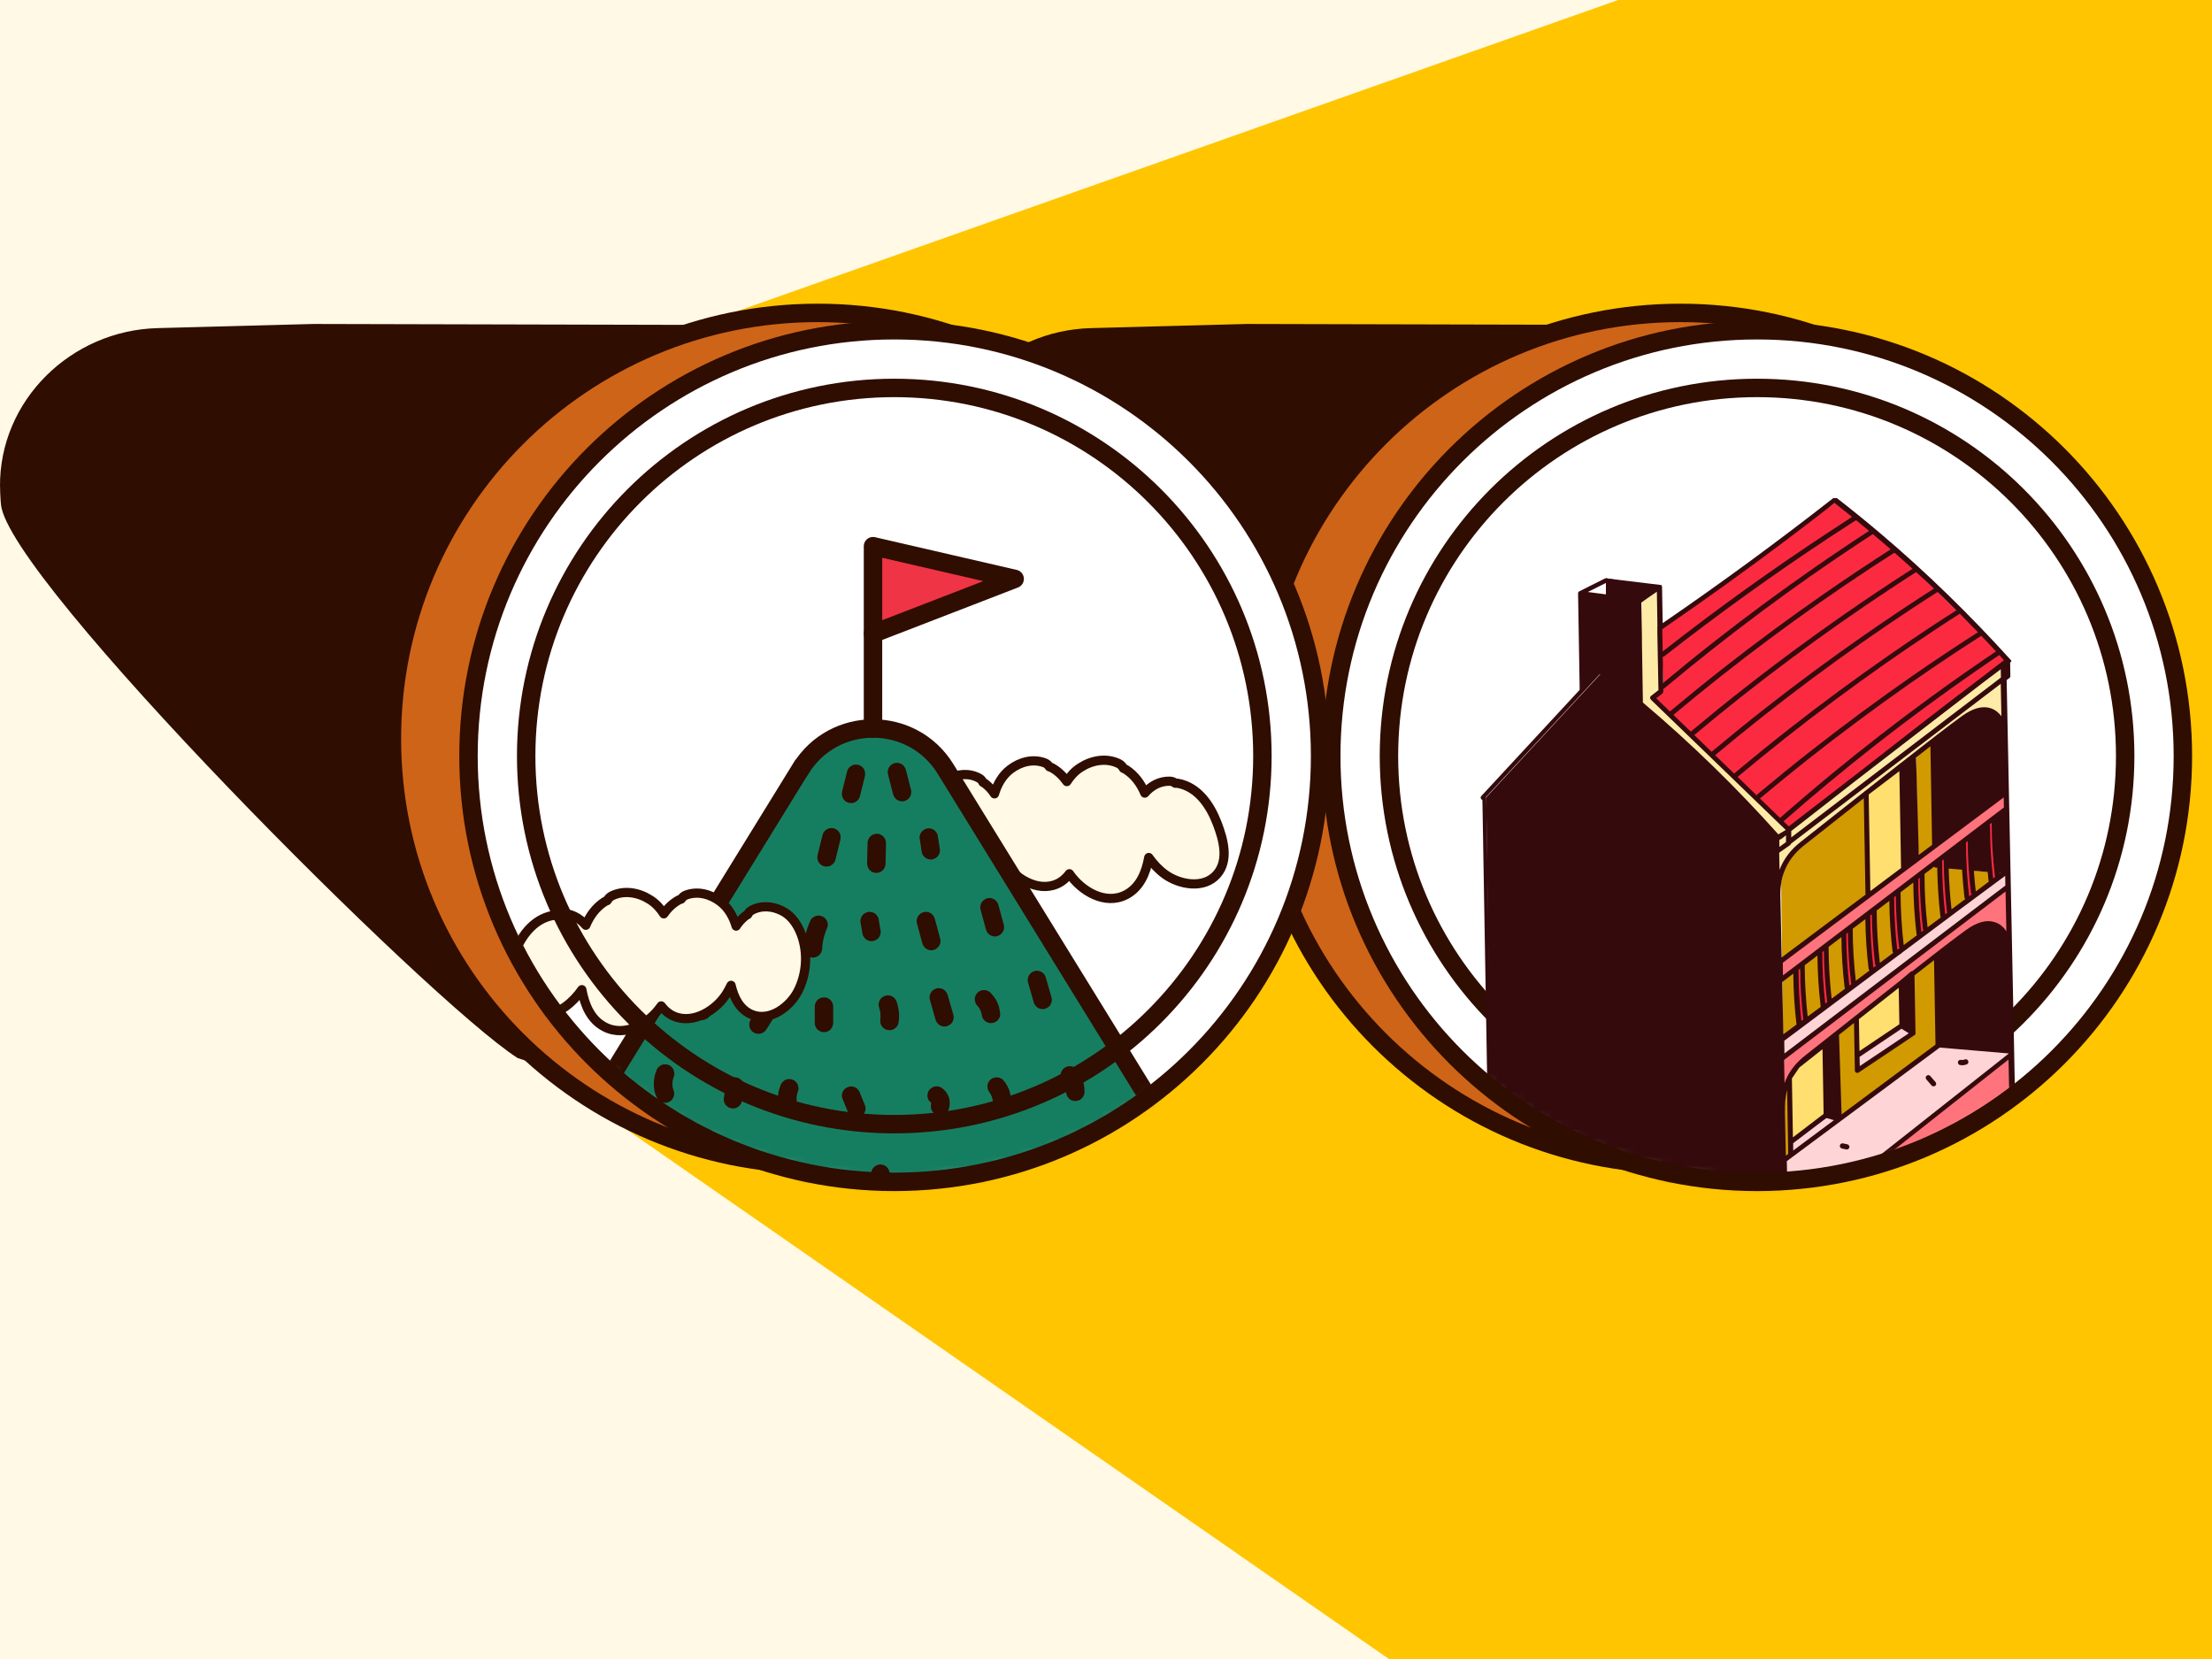 <svg width="240" height="180" viewBox="0 0 240 180" fill="none" xmlns="http://www.w3.org/2000/svg">
<path d="M240 0H0V180H240V0Z" fill="#FFF9E5"/>
<path d="M74.11 35.84L175.57 0H240V180H150.7L67.15 121.97L74.11 35.84Z" fill="#FFC500"/>
<path d="M0 52.81C-0.08 43.43 7.71 35.85 17.09 35.6L34.02 35.15L83.53 35.27C87.84 34.22 97.04 40.11 97.04 44.54V128.24L56.15 114.79C46.47 108.56 0.76 62.75 0.1 54.7C0.09 54.58 0.08 54.45 0.07 54.32C0.07 54.21 0.05 54.1 0.05 53.99C0.02 53.6 0.01 53.2 0.01 52.81H0Z" fill="#2F0D01"/>
<path d="M101.27 52.81C101.19 43.43 108.98 35.85 118.36 35.6L135.29 35.15L184.8 35.27C189.11 34.22 198.31 40.11 198.31 44.54V128.24L157.42 114.79C147.75 108.56 102.04 62.75 101.38 54.7C101.37 54.58 101.36 54.45 101.35 54.32C101.35 54.21 101.33 54.1 101.33 53.99C101.3 53.6 101.29 53.2 101.29 52.81H101.27Z" fill="#2F0D01"/>
<path d="M88.72 126.35C114.236 126.35 134.92 105.666 134.92 80.15C134.92 54.634 114.236 33.95 88.72 33.95C63.205 33.95 42.52 54.634 42.52 80.15C42.52 105.666 63.205 126.35 88.72 126.35Z" fill="#CE6418" stroke="#2F0D01" stroke-width="2" stroke-miterlimit="10"/>
<path d="M182.33 126.35C207.845 126.35 228.53 105.666 228.53 80.15C228.53 54.634 207.845 33.95 182.33 33.95C156.814 33.95 136.13 54.634 136.13 80.15C136.13 105.666 156.814 126.35 182.33 126.35Z" fill="#CE6418" stroke="#2F0D01" stroke-width="2" stroke-miterlimit="10"/>
<path d="M190.64 128.23C216.155 128.23 236.84 107.546 236.84 82.03C236.84 56.514 216.155 35.83 190.64 35.83C165.124 35.83 144.44 56.514 144.44 82.03C144.44 107.546 165.124 128.23 190.64 128.23Z" fill="white"/>
<path d="M97.03 128.23C122.546 128.23 143.23 107.546 143.23 82.03C143.23 56.514 122.546 35.83 97.03 35.83C71.514 35.83 50.83 56.514 50.83 82.03C50.83 107.546 71.514 128.23 97.03 128.23Z" fill="white"/>
<mask id="mask0_913_5902" style="mask-type:luminance" maskUnits="userSpaceOnUse" x="50" y="35" width="94" height="94">
<path d="M97.03 128.23C122.546 128.23 143.23 107.546 143.23 82.03C143.23 56.514 122.546 35.83 97.03 35.83C71.514 35.83 50.83 56.514 50.83 82.03C50.83 107.546 71.514 128.23 97.03 128.23Z" fill="white"/>
</mask>
<g mask="url(#mask0_913_5902)">
<path d="M123.98 86.34C124.66 85.39 125.73 84.72 126.94 84.77C127.18 84.78 127.36 84.87 127.51 84.99C127.59 84.99 127.67 84.99 127.75 84.99C130 85.39 131.32 87.42 132.07 89.39C132.71 91.08 133.36 93.34 132.02 94.88C130.6 96.5 127.95 96 126.4 94.88C124.83 93.74 123.71 91.95 123.37 90.04C123.14 88.79 123.21 87.4 123.98 86.33V86.34Z" fill="#FFF9E5"/>
<path d="M102.9 84.49C103.94 83.95 105.19 83.84 106.25 84.43C106.46 84.55 106.58 84.71 106.66 84.88C106.73 84.92 106.8 84.95 106.87 85C108.69 86.38 108.95 88.78 108.73 90.88C108.53 92.68 108.09 94.99 106.2 95.75C104.2 96.55 102.06 94.9 101.19 93.2C100.31 91.47 100.12 89.37 100.68 87.51C101.04 86.29 101.73 85.08 102.9 84.48V84.49Z" fill="#FFF9E5"/>
<path d="M109.62 83.48C110.69 82.67 112.06 82.3 113.33 82.77C113.58 82.86 113.74 83.03 113.86 83.21C113.95 83.24 114.03 83.27 114.11 83.3C116.36 84.52 117.03 87.22 117.11 89.66C117.18 91.75 117.06 94.47 115.08 95.71C112.99 97.01 110.35 95.53 109.11 93.76C107.85 91.96 107.31 89.59 107.64 87.36C107.85 85.9 108.42 84.39 109.63 83.47L109.62 83.48Z" fill="#FFF9E5"/>
<path d="M117.24 83.29C118.47 82.5 120.01 82.22 121.35 82.85C121.62 82.98 121.78 83.17 121.89 83.38C121.98 83.42 122.07 83.46 122.16 83.51C124.51 85.04 125 88.05 124.89 90.71C124.79 92.99 124.41 95.95 122.14 97.12C119.74 98.35 116.99 96.51 115.79 94.47C114.57 92.39 114.19 89.76 114.74 87.36C115.09 85.79 115.85 84.19 117.25 83.3L117.24 83.29Z" fill="#FFF9E5"/>
<path d="M100.67 87.52C101.03 86.3 101.72 85.09 102.89 84.49C103.93 83.95 105.18 83.84 106.24 84.43C106.45 84.55 106.57 84.71 106.65 84.88C106.72 84.92 106.79 84.95 106.86 85C107.29 85.33 107.63 85.71 107.9 86.13C108.21 85.09 108.75 84.13 109.62 83.47C110.69 82.66 112.06 82.29 113.33 82.76C113.58 82.85 113.74 83.02 113.86 83.2C113.95 83.23 114.03 83.26 114.11 83.29C114.8 83.67 115.33 84.2 115.75 84.8C116.14 84.19 116.62 83.66 117.24 83.27C118.47 82.48 120.01 82.2 121.35 82.83C121.62 82.96 121.78 83.15 121.89 83.36C121.98 83.4 122.07 83.44 122.16 83.49C123.14 84.13 123.78 85.03 124.21 86.05C124.89 85.25 125.86 84.72 126.95 84.76C127.19 84.77 127.37 84.86 127.52 84.98C127.6 84.98 127.68 84.98 127.76 84.98C130.01 85.38 131.33 87.41 132.08 89.38C132.72 91.07 133.37 93.33 132.03 94.87C130.61 96.49 127.96 95.99 126.41 94.87C125.72 94.37 125.13 93.74 124.64 93.04C124.34 94.7 123.68 96.3 122.15 97.09C119.9 98.24 117.33 96.69 116.03 94.8C115.77 95.14 115.47 95.45 115.09 95.69C113 96.99 110.36 95.51 109.12 93.74C108.86 93.37 108.65 92.98 108.45 92.57C108.13 93.91 107.52 95.2 106.2 95.74C104.2 96.54 102.06 94.89 101.19 93.19C100.31 91.46 100.12 89.36 100.68 87.5L100.67 87.52Z" stroke="#2F0D01" stroke-linecap="round" stroke-linejoin="round"/>
<path d="M86.86 83.43L48.52 145.63H140.93L102.59 83.43C98.98 77.58 90.47 77.58 86.87 83.43H86.86Z" fill="#167E60" stroke="#2F0D01" stroke-width="2" stroke-miterlimit="10"/>
<path d="M89.68 100.84C89.8 100.59 89.86 100.34 89.78 100.07C89.72 99.84 89.54 99.59 89.32 99.47C89.09 99.35 88.81 99.29 88.55 99.37C88.32 99.45 88.06 99.6 87.95 99.83C87.5 100.8 87.24 101.82 87.21 102.9C87.19 103.42 87.68 103.92 88.21 103.9C88.77 103.88 89.19 103.46 89.21 102.9C89.21 102.72 89.23 102.54 89.25 102.36C89.33 101.85 89.47 101.35 89.66 100.87C89.66 100.87 89.66 100.85 89.67 100.84H89.68Z" fill="#2F0D01"/>
<path d="M83.05 100.21C83.25 100.02 83.39 99.81 83.42 99.53C83.44 99.29 83.36 98.99 83.2 98.81C83.03 98.61 82.79 98.46 82.52 98.44C82.27 98.43 81.98 98.48 81.8 98.66C81.03 99.41 80.43 100.27 80.01 101.26C79.81 101.74 80.09 102.38 80.59 102.55C81.12 102.72 81.66 102.49 81.88 101.97C81.95 101.8 82.03 101.64 82.11 101.48C82.37 101.03 82.67 100.61 83.03 100.24C83.03 100.24 83.04 100.23 83.05 100.22V100.21Z" fill="#2F0D01"/>
<path d="M95.52 100.85C95.45 100.46 95.39 100.06 95.32 99.67C95.29 99.54 95.23 99.43 95.14 99.33C95.07 99.22 94.98 99.14 94.86 99.07C94.75 99 94.62 98.96 94.49 98.95C94.36 98.92 94.22 98.93 94.09 98.97C93.85 99.05 93.61 99.2 93.49 99.43C93.46 99.51 93.42 99.59 93.39 99.67C93.34 99.85 93.34 100.02 93.39 100.2L93.59 101.38C93.62 101.51 93.68 101.62 93.77 101.72C93.84 101.83 93.93 101.91 94.05 101.98C94.16 102.05 94.29 102.09 94.42 102.1C94.55 102.13 94.69 102.12 94.82 102.08C95.06 102 95.3 101.85 95.42 101.62C95.45 101.54 95.49 101.46 95.52 101.38C95.57 101.2 95.57 101.03 95.52 100.85Z" fill="#2F0D01"/>
<path d="M102.01 101.84L101.42 99.67C101.35 99.43 101.18 99.2 100.96 99.07C100.75 98.94 100.43 98.89 100.19 98.97C99.67 99.14 99.34 99.66 99.49 100.2C99.69 100.92 99.88 101.65 100.08 102.37C100.15 102.61 100.32 102.84 100.54 102.97C100.75 103.1 101.07 103.15 101.31 103.07C101.83 102.9 102.16 102.38 102.01 101.84Z" fill="#2F0D01"/>
<path d="M108.91 100.34L108.32 98.17C108.25 97.93 108.08 97.7 107.86 97.57C107.65 97.44 107.33 97.39 107.09 97.47C106.57 97.64 106.24 98.16 106.39 98.7C106.59 99.42 106.78 100.15 106.98 100.87C107.05 101.11 107.22 101.34 107.44 101.47C107.65 101.6 107.97 101.65 108.21 101.57C108.73 101.4 109.06 100.88 108.91 100.34Z" fill="#2F0D01"/>
<path d="M84.63 108.73C84.57 108.5 84.39 108.25 84.17 108.13C83.68 107.87 83.1 108.01 82.8 108.49C82.34 109.22 81.89 109.94 81.43 110.67C81.29 110.89 81.26 111.2 81.33 111.44C81.39 111.67 81.57 111.92 81.79 112.04C82.28 112.3 82.86 112.16 83.16 111.68C83.62 110.95 84.07 110.23 84.53 109.5C84.67 109.28 84.7 108.97 84.63 108.73Z" fill="#2F0D01"/>
<path d="M90.11 108.5C89.94 108.33 89.65 108.2 89.4 108.21C89.14 108.22 88.87 108.31 88.69 108.5C88.51 108.7 88.4 108.94 88.4 109.21V110.99C88.4 111.25 88.51 111.52 88.69 111.7C88.86 111.87 89.15 112 89.4 111.99C89.66 111.98 89.93 111.89 90.11 111.7C90.29 111.5 90.4 111.26 90.4 110.99V109.21C90.4 108.95 90.29 108.68 90.11 108.5Z" fill="#2F0D01"/>
<path d="M77.87 107.72C77.79 107.49 77.58 107.25 77.35 107.15C77.11 107.05 76.83 107.01 76.59 107.12C76.34 107.22 76.14 107.39 76.02 107.64L75.27 109.25C75.16 109.48 75.15 109.77 75.24 110.01C75.32 110.24 75.53 110.48 75.76 110.58C76 110.68 76.28 110.72 76.52 110.61C76.77 110.51 76.97 110.34 77.09 110.09L77.84 108.48C77.95 108.25 77.96 107.96 77.87 107.72Z" fill="#2F0D01"/>
<path d="M97.53 109.88C97.5 109.49 97.43 109.1 97.3 108.73C97.21 108.48 97.07 108.27 96.84 108.13C96.63 108 96.31 107.95 96.07 108.03C95.83 108.11 95.59 108.26 95.47 108.49C95.35 108.72 95.28 109.01 95.37 109.26C95.44 109.46 95.48 109.66 95.52 109.86C95.54 110.12 95.54 110.38 95.52 110.65V110.54C95.5 110.66 95.49 110.79 95.52 110.91C95.52 111.04 95.57 111.17 95.64 111.28C95.76 111.49 96 111.69 96.24 111.74C96.5 111.8 96.78 111.79 97.01 111.64C97.22 111.51 97.43 111.29 97.47 111.04C97.54 110.65 97.58 110.26 97.54 109.87L97.53 109.88Z" fill="#2F0D01"/>
<path d="M103.44 110.11C103.23 109.39 103.03 108.67 102.82 107.95C102.75 107.71 102.58 107.48 102.36 107.35C102.15 107.22 101.83 107.17 101.59 107.25C101.35 107.33 101.11 107.48 100.99 107.71C100.87 107.95 100.81 108.22 100.89 108.48C101.1 109.2 101.3 109.92 101.51 110.64C101.58 110.88 101.75 111.11 101.97 111.24C102.18 111.37 102.5 111.42 102.74 111.34C102.98 111.26 103.22 111.11 103.34 110.88C103.46 110.64 103.52 110.37 103.44 110.11Z" fill="#2F0D01"/>
<path d="M114.09 108.22C113.88 107.5 113.68 106.78 113.47 106.06C113.4 105.82 113.23 105.59 113.01 105.46C112.8 105.33 112.48 105.28 112.24 105.36C112 105.44 111.76 105.59 111.64 105.82C111.52 106.06 111.46 106.33 111.54 106.59C111.75 107.31 111.95 108.03 112.16 108.75C112.23 108.99 112.4 109.22 112.62 109.35C112.83 109.48 113.15 109.53 113.39 109.45C113.63 109.37 113.87 109.22 113.99 108.99C114.11 108.75 114.17 108.48 114.09 108.22Z" fill="#2F0D01"/>
<path d="M108.41 109.3C108.35 109.08 108.25 108.86 108.15 108.65C108.09 108.51 108.01 108.38 107.92 108.26C107.78 108.07 107.64 107.88 107.47 107.71C107.29 107.53 107.02 107.42 106.76 107.42C106.5 107.42 106.22 107.53 106.05 107.71C105.88 107.9 105.75 108.15 105.76 108.42C105.77 108.69 105.86 108.93 106.05 109.13C106.09 109.17 106.12 109.21 106.16 109.25C106.25 109.38 106.32 109.51 106.39 109.65C106.46 109.84 106.52 110.03 106.55 110.23C106.55 110.16 106.53 110.09 106.52 110.02C106.52 110.15 106.54 110.28 106.6 110.4C106.64 110.52 106.71 110.63 106.81 110.72C106.98 110.89 107.27 111.02 107.52 111.01C107.78 111 108.05 110.91 108.23 110.72C108.4 110.54 108.55 110.27 108.52 110.01C108.49 109.78 108.46 109.54 108.4 109.31L108.41 109.3Z" fill="#2F0D01"/>
<path d="M95.86 90.78C95.7 90.6 95.42 90.46 95.18 90.46C94.92 90.46 94.64 90.53 94.45 90.73C94.27 90.91 94.14 91.15 94.13 91.41C94.11 92.16 94.1 92.91 94.08 93.66C94.08 93.92 94.17 94.2 94.35 94.39C94.51 94.57 94.79 94.71 95.03 94.71C95.29 94.71 95.57 94.64 95.76 94.44C95.94 94.26 96.07 94.02 96.08 93.76C96.1 93.01 96.11 92.26 96.13 91.51C96.13 91.25 96.04 90.97 95.86 90.78Z" fill="#2F0D01"/>
<path d="M91.08 90.34C90.96 90.13 90.72 89.93 90.48 89.88C90.22 89.82 89.94 89.83 89.71 89.98C89.49 90.12 89.31 90.32 89.25 90.58C89.07 91.31 88.89 92.03 88.71 92.76C88.65 93.02 88.68 93.3 88.81 93.53C88.93 93.74 89.17 93.94 89.41 93.99C89.67 94.05 89.95 94.04 90.18 93.89C90.4 93.75 90.58 93.55 90.64 93.29C90.82 92.56 91 91.84 91.18 91.11C91.24 90.85 91.21 90.57 91.08 90.34Z" fill="#2F0D01"/>
<path d="M93.74 83.45C93.62 83.24 93.38 83.04 93.14 82.99C92.88 82.93 92.6 82.94 92.37 83.09C92.15 83.23 91.97 83.43 91.91 83.69C91.73 84.42 91.55 85.14 91.37 85.87C91.31 86.13 91.34 86.41 91.47 86.64C91.59 86.85 91.83 87.05 92.07 87.1C92.33 87.16 92.61 87.15 92.84 87C93.06 86.86 93.24 86.66 93.3 86.4C93.48 85.67 93.66 84.95 93.84 84.22C93.9 83.96 93.87 83.68 93.74 83.45Z" fill="#2F0D01"/>
<path d="M97.83 82.91C97.62 82.79 97.32 82.72 97.09 82.79C96.84 82.86 96.59 83.01 96.46 83.25C96.34 83.48 96.27 83.74 96.34 83.99C96.53 84.72 96.71 85.44 96.9 86.17C96.97 86.43 97.13 86.66 97.36 86.8C97.57 86.92 97.87 86.99 98.1 86.92C98.35 86.85 98.6 86.7 98.73 86.46C98.85 86.23 98.92 85.97 98.85 85.72C98.66 84.99 98.48 84.27 98.29 83.54C98.22 83.28 98.06 83.05 97.83 82.91Z" fill="#2F0D01"/>
<path d="M101.95 91.99C101.88 91.53 101.81 91.07 101.74 90.61C101.71 90.48 101.65 90.37 101.56 90.27C101.49 90.16 101.4 90.08 101.28 90.01C101.17 89.94 101.04 89.9 100.91 89.89C100.78 89.86 100.64 89.87 100.51 89.91C100.27 89.99 100.03 90.14 99.91 90.37C99.88 90.45 99.84 90.53 99.81 90.61C99.76 90.79 99.76 90.96 99.81 91.14C99.88 91.6 99.95 92.06 100.02 92.52C100.05 92.65 100.11 92.76 100.2 92.86C100.27 92.97 100.36 93.05 100.48 93.12C100.59 93.19 100.72 93.23 100.85 93.24C100.98 93.27 101.12 93.26 101.25 93.22C101.49 93.14 101.73 92.99 101.85 92.76C101.88 92.68 101.92 92.6 101.95 92.52C102 92.34 102 92.17 101.95 91.99Z" fill="#2F0D01"/>
<path d="M80.59 117.38C80.53 117.26 80.44 117.17 80.33 117.1C80.23 117.01 80.12 116.95 79.99 116.92C79.73 116.86 79.45 116.87 79.22 117.02C79.15 117.07 79.09 117.12 79.02 117.18C78.9 117.3 78.81 117.45 78.76 117.62C78.69 118.08 78.63 118.54 78.56 119C78.52 119.13 78.51 119.27 78.54 119.4C78.54 119.53 78.59 119.66 78.66 119.77C78.72 119.89 78.81 119.98 78.92 120.05C79.02 120.14 79.13 120.2 79.26 120.23C79.52 120.29 79.8 120.28 80.03 120.13C80.1 120.08 80.16 120.03 80.23 119.97C80.35 119.85 80.44 119.7 80.49 119.53C80.56 119.07 80.62 118.61 80.69 118.15C80.73 118.02 80.74 117.88 80.71 117.75C80.71 117.62 80.66 117.49 80.59 117.38Z" fill="#2F0D01"/>
<path d="M86.44 119.44C86.43 119.27 86.43 119.11 86.44 118.94C86.48 118.73 86.52 118.53 86.6 118.34C86.69 118.12 86.61 117.77 86.5 117.57C86.38 117.36 86.14 117.16 85.9 117.11C85.64 117.05 85.36 117.06 85.13 117.21C85.06 117.26 85 117.31 84.93 117.37C84.81 117.49 84.72 117.64 84.67 117.81C84.49 118.24 84.41 118.71 84.41 119.17C84.41 119.63 84.48 120.11 84.65 120.53C84.75 120.78 84.87 120.99 85.11 121.13C85.32 121.26 85.64 121.31 85.88 121.23C86.12 121.15 86.36 121 86.48 120.77C86.6 120.55 86.68 120.24 86.58 120C86.51 119.82 86.47 119.63 86.43 119.44H86.44Z" fill="#2F0D01"/>
<path d="M72.97 117.84C72.96 117.67 72.96 117.51 72.97 117.34C73.01 117.13 73.05 116.93 73.13 116.74C73.22 116.52 73.14 116.17 73.03 115.97C72.91 115.76 72.67 115.56 72.43 115.51C72.17 115.45 71.89 115.46 71.66 115.61C71.59 115.66 71.53 115.71 71.46 115.77C71.34 115.89 71.25 116.04 71.2 116.21C71.02 116.64 70.94 117.11 70.94 117.57C70.94 118.03 71.01 118.51 71.18 118.93C71.28 119.18 71.4 119.39 71.64 119.53C71.85 119.66 72.17 119.71 72.41 119.63C72.65 119.55 72.89 119.4 73.01 119.17C73.13 118.95 73.21 118.64 73.11 118.4C73.04 118.22 73 118.03 72.96 117.84H72.97Z" fill="#2F0D01"/>
<path d="M93.88 120C93.69 119.54 93.5 119.07 93.31 118.61C93.28 118.48 93.22 118.37 93.13 118.27C93.06 118.16 92.97 118.08 92.85 118.01C92.74 117.94 92.61 117.9 92.48 117.89C92.35 117.86 92.21 117.87 92.08 117.91C91.84 117.99 91.6 118.14 91.48 118.37C91.45 118.45 91.41 118.53 91.38 118.61C91.33 118.79 91.33 118.96 91.38 119.14C91.57 119.6 91.76 120.07 91.95 120.53C91.98 120.66 92.04 120.77 92.13 120.87C92.2 120.98 92.29 121.06 92.41 121.13C92.52 121.2 92.65 121.24 92.78 121.25C92.91 121.28 93.05 121.27 93.18 121.23C93.42 121.15 93.66 121 93.78 120.77C93.81 120.69 93.85 120.61 93.88 120.53C93.93 120.35 93.93 120.18 93.88 120Z" fill="#2F0D01"/>
<path d="M103.01 119.29C103.01 119.23 102.99 119.18 102.97 119.12C102.93 118.99 102.87 118.86 102.81 118.74C102.78 118.69 102.75 118.64 102.72 118.59C102.64 118.48 102.56 118.36 102.46 118.27C102.36 118.17 102.24 118.09 102.13 118C102.02 117.93 101.89 117.89 101.76 117.88C101.63 117.85 101.49 117.86 101.36 117.9C101.23 117.93 101.12 117.99 101.02 118.08C100.91 118.15 100.83 118.24 100.76 118.36C100.64 118.59 100.58 118.87 100.66 119.13C100.69 119.21 100.73 119.29 100.76 119.37C100.81 119.46 100.9 119.51 100.97 119.58C100.98 119.6 100.99 119.62 101.01 119.64C100.99 119.62 100.97 119.61 100.95 119.59C100.98 119.61 101 119.64 101.03 119.67C101.03 119.68 101.03 119.69 101.03 119.7C101.03 119.71 101.03 119.72 101.03 119.73C101.03 119.73 101.03 119.75 101.03 119.76C100.99 119.89 100.98 120.03 101.01 120.16C101.01 120.29 101.06 120.42 101.13 120.53C101.19 120.65 101.28 120.74 101.39 120.81C101.49 120.9 101.6 120.96 101.73 120.99C101.99 121.05 102.27 121.04 102.5 120.89C102.57 120.84 102.63 120.79 102.7 120.73C102.82 120.61 102.91 120.46 102.96 120.29C103.02 120.1 103.05 119.89 103.05 119.7C103.05 119.56 103.02 119.42 103 119.28L103.01 119.29Z" fill="#2F0D01"/>
<path d="M109.56 118.44C109.48 118.22 109.39 117.99 109.27 117.78C109.15 117.56 109 117.37 108.84 117.18C108.69 116.99 108.36 116.89 108.13 116.89C107.88 116.89 107.59 117 107.42 117.18C107.25 117.37 107.12 117.62 107.13 117.89L107.17 118.16C107.2 118.27 107.25 118.36 107.31 118.45C107.43 118.6 107.51 118.77 107.59 118.94C107.65 119.1 107.69 119.26 107.72 119.42C107.72 119.5 107.73 119.58 107.73 119.67C107.73 119.92 107.85 120.2 108.02 120.38C108.19 120.56 108.48 120.68 108.73 120.67C108.99 120.66 109.26 120.57 109.44 120.38C109.62 120.18 109.73 119.95 109.73 119.67C109.73 119.26 109.68 118.84 109.54 118.45L109.56 118.44Z" fill="#2F0D01"/>
<path d="M117.5 117.23C117.42 117.01 117.33 116.78 117.21 116.57C117.09 116.35 116.94 116.16 116.78 115.97C116.63 115.78 116.3 115.68 116.07 115.68C115.82 115.68 115.53 115.79 115.36 115.97C115.19 116.16 115.06 116.41 115.07 116.68L115.11 116.95C115.14 117.06 115.19 117.15 115.25 117.24C115.37 117.39 115.45 117.56 115.53 117.73C115.59 117.89 115.63 118.05 115.66 118.21C115.66 118.29 115.67 118.37 115.67 118.46C115.67 118.71 115.79 118.99 115.96 119.17C116.13 119.35 116.42 119.47 116.67 119.46C116.93 119.45 117.2 119.36 117.38 119.17C117.56 118.97 117.67 118.74 117.67 118.46C117.67 118.05 117.62 117.63 117.48 117.24L117.5 117.23Z" fill="#2F0D01"/>
<path d="M75.64 127.16C75.72 127 75.8 126.84 75.9 126.69C76.04 126.49 76.06 126.15 76 125.92C75.94 125.69 75.76 125.44 75.54 125.32C75.31 125.2 75.03 125.14 74.77 125.22C74.69 125.25 74.61 125.29 74.53 125.32C74.38 125.41 74.26 125.53 74.17 125.68C73.9 126.06 73.7 126.51 73.59 126.96C73.53 127.22 73.49 127.5 73.48 127.77C73.47 128.05 73.51 128.33 73.55 128.6C73.59 128.83 73.82 129.08 74.01 129.2C74.22 129.33 74.54 129.38 74.78 129.3C75.02 129.22 75.26 129.07 75.38 128.84C75.41 128.76 75.45 128.68 75.48 128.6C75.51 128.49 75.51 128.37 75.51 128.26C75.48 128.05 75.49 127.84 75.51 127.62C75.54 127.46 75.58 127.3 75.64 127.15V127.16Z" fill="#2F0D01"/>
<path d="M80.86 128.47C80.8 128.01 80.73 127.55 80.67 127.09C80.64 126.96 80.58 126.85 80.49 126.75C80.42 126.64 80.33 126.56 80.21 126.49C80.1 126.42 79.97 126.38 79.84 126.37C79.71 126.34 79.57 126.35 79.44 126.39C79.2 126.47 78.96 126.62 78.84 126.85C78.81 126.93 78.77 127.01 78.74 127.09C78.69 127.27 78.69 127.44 78.74 127.62C78.8 128.08 78.87 128.54 78.93 129C78.96 129.13 79.02 129.24 79.11 129.34C79.18 129.45 79.27 129.53 79.39 129.6C79.5 129.67 79.63 129.71 79.76 129.72C79.89 129.75 80.03 129.74 80.16 129.7C80.4 129.62 80.64 129.47 80.76 129.24C80.79 129.16 80.83 129.08 80.86 129C80.91 128.82 80.91 128.65 80.86 128.47Z" fill="#2F0D01"/>
<path d="M88.22 128.86C88.14 128.4 88.06 127.94 87.98 127.49C87.95 127.36 87.89 127.25 87.8 127.15C87.73 127.04 87.64 126.96 87.52 126.89C87.41 126.82 87.28 126.78 87.15 126.77C87.02 126.74 86.88 126.75 86.75 126.79C86.51 126.87 86.27 127.02 86.15 127.25C86.12 127.33 86.08 127.41 86.05 127.49C86 127.67 86 127.84 86.05 128.02C86.13 128.48 86.21 128.94 86.29 129.39C86.32 129.52 86.38 129.63 86.47 129.73C86.54 129.84 86.63 129.92 86.75 129.99C86.86 130.06 86.99 130.1 87.12 130.11C87.25 130.14 87.39 130.13 87.52 130.09C87.76 130.01 88 129.86 88.12 129.63C88.15 129.55 88.19 129.47 88.22 129.39C88.27 129.21 88.27 129.04 88.22 128.86Z" fill="#2F0D01"/>
<path d="M96.89 128.46C96.76 128 96.63 127.54 96.49 127.08C96.42 126.84 96.25 126.61 96.03 126.48C95.92 126.41 95.79 126.37 95.66 126.36C95.53 126.33 95.39 126.34 95.26 126.38C95.02 126.46 94.78 126.61 94.66 126.84C94.53 127.08 94.48 127.35 94.56 127.61C94.69 128.07 94.82 128.53 94.96 128.99C95.03 129.23 95.2 129.46 95.42 129.59C95.53 129.66 95.66 129.7 95.79 129.71C95.92 129.74 96.06 129.73 96.19 129.69C96.43 129.61 96.67 129.46 96.79 129.23C96.92 128.99 96.97 128.72 96.89 128.46Z" fill="#2F0D01"/>
<path d="M107.31 129.46C107.07 128.79 106.83 128.13 106.59 127.46C106.5 127.21 106.37 127 106.13 126.86C105.92 126.73 105.6 126.68 105.36 126.76C105.12 126.84 104.88 126.99 104.76 127.22C104.64 127.45 104.57 127.74 104.66 127.99C104.9 128.66 105.14 129.32 105.38 129.99C105.47 130.24 105.6 130.45 105.84 130.59C106.05 130.72 106.37 130.77 106.61 130.69C106.85 130.61 107.09 130.46 107.21 130.23C107.33 130 107.4 129.71 107.31 129.46Z" fill="#2F0D01"/>
<path d="M113.98 127.02C113.78 126.63 113.58 126.23 113.38 125.84C113.32 125.72 113.23 125.63 113.12 125.56C113.02 125.47 112.91 125.41 112.78 125.38C112.65 125.34 112.51 125.33 112.38 125.36C112.25 125.36 112.12 125.41 112.01 125.48C111.8 125.62 111.61 125.82 111.55 126.08C111.54 126.17 111.53 126.26 111.51 126.35C111.51 126.53 111.56 126.7 111.65 126.85C111.85 127.24 112.05 127.64 112.25 128.03C112.31 128.15 112.4 128.24 112.51 128.31C112.61 128.4 112.72 128.46 112.85 128.49C112.98 128.53 113.12 128.54 113.25 128.51C113.38 128.51 113.51 128.46 113.62 128.39C113.83 128.25 114.02 128.05 114.08 127.79C114.09 127.7 114.1 127.61 114.12 127.52C114.12 127.34 114.07 127.17 113.98 127.02Z" fill="#2F0D01"/>
<path d="M63.79 100.69C63.11 99.74 62.04 99.07 60.83 99.12C60.59 99.13 60.41 99.22 60.26 99.34C60.18 99.34 60.1 99.34 60.02 99.34C57.77 99.74 56.45 101.77 55.7 103.74C55.06 105.43 54.41 107.69 55.75 109.23C57.17 110.85 59.82 110.35 61.37 109.23C62.94 108.09 64.06 106.3 64.4 104.39C64.63 103.14 64.56 101.75 63.79 100.68V100.69Z" fill="#FFF9E5"/>
<path d="M84.87 98.84C83.83 98.3 80.97 99.31 80.9 99.35C79.08 100.73 78.82 103.13 79.04 105.23C79.24 107.03 79.68 109.34 81.57 110.1C83.57 110.9 85.71 109.25 86.58 107.55C87.46 105.82 87.65 103.72 87.09 101.86C86.73 100.64 86.04 99.43 84.87 98.83V98.84Z" fill="#FFF9E5"/>
<path d="M78.15 97.83C77.08 97.02 75.71 96.65 74.44 97.12C74.19 97.21 74.03 97.38 73.91 97.56C73.82 97.59 73.74 97.62 73.66 97.65C71.41 98.87 70.74 101.57 70.66 104.01C70.59 106.1 70.71 108.82 72.69 110.06C74.78 111.36 77.42 109.88 78.66 108.11C79.92 106.31 80.46 103.94 80.13 101.71C79.92 100.25 79.35 98.74 78.14 97.82L78.15 97.83Z" fill="#FFF9E5"/>
<path d="M70.529 97.64C69.299 96.85 67.76 96.57 66.419 97.2C66.15 97.33 65.99 97.52 65.879 97.73C65.79 97.77 65.7 97.81 65.609 97.86C63.26 99.39 62.77 102.4 62.88 105.06C62.98 107.34 63.359 110.3 65.629 111.47C68.029 112.7 70.779 110.86 71.98 108.82C73.2 106.74 73.579 104.11 73.029 101.71C72.68 100.14 71.919 98.54 70.519 97.65L70.529 97.64Z" fill="#FFF9E5"/>
<path d="M87.1 101.87C86.74 100.65 86.05 99.44 84.88 98.84C83.84 98.3 82.59 98.19 81.53 98.78C81.32 98.9 81.2 99.06 81.12 99.23C81.05 99.27 80.98 99.3 80.91 99.35C80.48 99.68 80.14 100.06 79.87 100.48C79.56 99.44 79.02 98.48 78.15 97.82C77.08 97.01 75.71 96.64 74.44 97.11C74.19 97.2 74.03 97.37 73.91 97.55C73.82 97.58 73.74 97.61 73.66 97.64C72.97 98.02 72.44 98.55 72.02 99.15C71.63 98.54 71.15 98.01 70.53 97.62C69.3 96.83 67.76 96.55 66.42 97.18C66.15 97.31 65.99 97.5 65.88 97.71C65.79 97.75 65.7 97.79 65.61 97.83C64.63 98.47 63.99 99.37 63.56 100.39C62.88 99.59 61.91 99.06 60.82 99.1C60.58 99.11 60.4 99.2 60.25 99.32C60.17 99.32 60.09 99.32 60.01 99.32C57.76 99.72 56.44 101.75 55.69 103.72C55.05 105.41 54.4 107.67 55.74 109.21C57.16 110.83 59.81 110.33 61.36 109.21C62.05 108.71 62.64 108.08 63.13 107.38C63.43 109.04 64.09 110.64 65.62 111.43C67.87 112.58 70.44 111.03 71.74 109.14C72 109.48 72.3 109.79 72.68 110.03C74.77 111.33 77.41 109.85 78.65 108.08C78.91 107.71 79.12 107.32 79.32 106.91C79.64 108.25 80.25 109.54 81.57 110.08C83.57 110.88 85.71 109.23 86.58 107.53C87.46 105.8 87.65 103.7 87.09 101.84L87.1 101.87Z" stroke="#2F0D01" stroke-linecap="round" stroke-linejoin="round"/>
<path d="M110.09 62.81L94.72 68.75V59.26L110.09 62.81Z" fill="#EE3445"/>
<path d="M94.72 68.75V59.26L110.09 62.81L94.72 68.75Z" stroke="#2F0D01" stroke-width="2" stroke-linecap="round" stroke-linejoin="round"/>
<path d="M94.72 79.04V68.75" stroke="#2F0D01" stroke-width="2" stroke-linecap="round" stroke-linejoin="round"/>
</g>
<path d="M97.03 128.23C122.546 128.23 143.23 107.546 143.23 82.03C143.23 56.514 122.546 35.83 97.03 35.83C71.514 35.83 50.83 56.514 50.83 82.03C50.83 107.546 71.514 128.23 97.03 128.23Z" stroke="#2F0D01" stroke-width="2" stroke-miterlimit="10"/>
<path d="M97.03 121.97C119.088 121.97 136.97 104.088 136.97 82.03C136.97 59.972 119.088 42.09 97.03 42.09C74.972 42.09 57.09 59.972 57.09 82.03C57.09 104.088 74.972 121.97 97.03 121.97Z" stroke="#2F0D01" stroke-width="2" stroke-miterlimit="10"/>
<path d="M190.64 121.97C212.698 121.97 230.58 104.088 230.58 82.03C230.58 59.972 212.698 42.09 190.64 42.09C168.582 42.09 150.7 59.972 150.7 82.03C150.7 104.088 168.582 121.97 190.64 121.97Z" stroke="#2F0D01" stroke-width="2" stroke-miterlimit="10"/>
<mask id="mask1_913_5902" style="mask-type:luminance" maskUnits="userSpaceOnUse" x="144" y="35" width="93" height="94">
<path d="M190.64 128.23C216.155 128.23 236.84 107.546 236.84 82.03C236.84 56.514 216.155 35.83 190.64 35.83C165.124 35.83 144.44 56.514 144.44 82.03C144.44 107.546 165.124 128.23 190.64 128.23Z" fill="white"/>
</mask>
<g mask="url(#mask1_913_5902)">
<path d="M209.88 92.3L209.74 80.25L207.92 82.17C207.92 82.17 207.95 92.56 208.22 92.73C208.49 92.9 202.57 97.42 202.57 97.42L202.46 86.13L195.27 91.79L193.75 93.64L193.25 95.78L193.46 112.52L217.49 94.72L214.65 94.52L209.87 93.79V92.3H209.88Z" fill="#D19A00"/>
<path d="M217.8 71.96L194.27 89.9L179.19 75.5L180.3 74.84L179.99 63.73L178.13 65.35L177.99 76.02C177.99 76.02 192.94 90.56 192.82 90.69C192.7 90.82 192.86 96.06 192.93 95.93C193 95.8 193.23 93.79 194.12 93C195.01 92.21 214.13 77.05 214.13 77.05L217.5 78.18L217.45 73.91L217.8 73.35V71.95V71.96Z" fill="#FFEBA8"/>
<path d="M193.37 112.92C193.53 112.81 218 94.48 218 94.48L217.95 96.27L193.46 114.95L193.37 112.93V112.92Z" fill="#FFD4D6"/>
<path d="M217.96 101.21V96.27L193.12 115L193.37 118.6C193.37 118.6 194.82 115.52 196.56 114.22C198.3 112.92 213.03 101.18 214.32 100.44C215.61 99.7 217.96 101.21 217.96 101.21Z" fill="#FF737C"/>
<path d="M192.64 104.46C192.83 104.41 217.62 86.05 217.62 86.05L217.8 87.45L192.75 106.76L192.64 104.46Z" fill="#FF737C"/>
<path d="M210.47 113.37L193.47 125.99L193.51 132.66L200.26 127.48L202.58 127.12L218.22 114.3L210.47 113.37Z" fill="#FFD4D6"/>
<path d="M218.1 120.93L208.5 130.41L206.49 129.97L205.13 129.57L204.02 128.23L201.9 126.98L218.22 114.3L218.1 120.93Z" fill="#FF737C"/>
<path d="M195.7 107.9C195.66 107.77 195.61 107.63 195.57 107.5C195.57 107.49 195.57 107.48 195.57 107.47C195.54 107.37 195.51 107.27 195.49 107.17C195.44 106.8 195.38 106.44 195.33 106.08C195.33 105.94 195.31 105.8 195.28 105.66C195.29 105.53 195.31 105.39 195.34 105.26C195.41 104.98 194.97 104.85 194.9 105.14C194.88 105.23 194.86 105.32 194.85 105.41C194.81 105.46 194.78 105.53 194.79 105.61C194.79 105.66 194.81 105.71 194.81 105.76C194.79 106.27 194.89 106.78 195.03 107.27C194.94 107.29 194.86 107.36 194.84 107.49C194.73 108.44 195.18 109.31 195.28 110.24C195.28 110.26 195.28 110.28 195.28 110.31C195.3 110.49 195.33 110.67 195.35 110.85C195.39 111.13 195.82 111.15 195.8 110.85C195.8 110.64 195.78 110.44 195.77 110.23C195.81 109.85 195.85 109.47 195.88 109.09C195.91 108.68 195.83 108.31 195.7 107.91V107.9Z" fill="#FC2A40"/>
<path d="M198.36 106.11C198.2 105.23 197.96 104.33 198.13 103.43C198.21 103 197.55 102.82 197.47 103.25C197.3 104.14 197.46 105.02 197.63 105.9C197.72 106.34 197.8 106.78 197.83 107.23C197.86 107.64 197.82 108.05 197.77 108.46C197.7 108.53 197.67 108.64 197.7 108.76L197.74 108.91C197.81 109.22 198.35 109.25 198.4 108.91C198.47 108.42 198.54 107.92 198.53 107.43C198.52 106.99 198.45 106.55 198.37 106.12L198.36 106.11Z" fill="#FC2A40"/>
<path d="M201.11 106.44C201.04 105.6 200.97 104.76 200.9 103.92C200.82 103 200.73 102.07 200.8 101.15C200.83 100.71 200.15 100.71 200.12 101.15C200.05 102.08 200.14 103 200.22 103.92C200.3 104.86 200.38 105.8 200.46 106.74C200.49 107.09 201.06 107.24 201.13 106.83C201.13 106.78 201.15 106.73 201.16 106.68C201.18 106.59 201.16 106.51 201.12 106.44H201.11Z" fill="#FC2A40"/>
<path d="M203.44 102.1C203.32 101.17 203.21 100.24 203.32 99.3C203.37 98.86 202.69 98.87 202.64 99.3C202.53 100.24 202.64 101.17 202.76 102.1C202.88 103.04 202.98 103.97 203.02 104.91C203.04 105.35 203.72 105.35 203.7 104.91C203.66 103.97 203.56 103.03 203.44 102.1Z" fill="#FC2A40"/>
<path d="M206.35 103.13C205.86 101.22 205.93 99.23 206 97.27C206.02 96.83 205.33 96.83 205.32 97.27C205.25 99.29 205.19 101.33 205.69 103.31C205.8 103.74 206.46 103.56 206.35 103.13Z" fill="#FC2A40"/>
<path d="M208.81 97.28C208.79 97.07 208.72 96.87 208.69 96.66C208.63 96.22 208.69 95.76 208.71 95.33C208.73 94.89 208.05 94.89 208.03 95.33C208.01 95.75 207.96 96.19 208 96.61C208.02 96.84 208.09 97.05 208.12 97.28C208.16 97.51 208.12 97.76 208.12 97.99C208.07 98.97 208.07 99.95 208.12 100.93C208.14 101.37 208.82 101.37 208.8 100.93C208.76 99.95 208.76 98.97 208.8 97.99C208.81 97.75 208.83 97.52 208.8 97.28H208.81Z" fill="#FC2A40"/>
<path d="M211.13 92.94C211.12 92.86 211.04 92.77 210.97 92.74C210.9 92.7 210.77 92.92 210.69 92.95C210.61 92.98 210.53 93.03 210.49 93.11C210.48 93.14 210.61 98.24 210.59 98.26C210.57 98.32 210.57 98.38 210.59 98.43C210.63 98.72 210.64 99 210.62 99.29C210.62 99.47 210.78 99.64 210.96 99.63C211.15 99.63 211.29 99.48 211.3 99.29C211.32 98.94 211.18 93.29 211.13 92.94Z" fill="#FC2A40"/>
<path d="M214.1 96.65C214.08 96.58 214.05 96.51 214.02 96.44C214 96.4 213.6 91.3 213.57 91.27C213.54 91.24 213.5 91.22 213.45 91.21C213.4 91.2 213.36 91.19 213.31 91.21C213.26 91.21 213.22 91.23 213.18 91.25C213.11 91.3 213.41 96.44 213.39 96.52C213.39 96.55 213.39 96.58 213.38 96.61C213.38 96.65 213.38 96.69 213.4 96.73C213.41 96.76 213.42 96.8 213.43 96.83C213.43 96.85 213.43 96.87 213.43 96.89C213.43 96.92 213.42 96.95 213.4 96.98C213.37 97.05 213.36 97.13 213.38 97.21C213.4 97.29 213.46 97.37 213.54 97.41C213.62 97.45 213.72 97.47 213.8 97.44C213.88 97.41 213.96 97.36 214 97.28C214.07 97.14 214.11 97 214.11 96.85C214.11 96.78 214.11 96.7 214.09 96.63L214.1 96.65Z" fill="#FC2A40"/>
<path d="M216.65 95.01C216.65 94.96 216.65 94.92 216.62 94.88C216.61 94.84 216.58 94.8 216.55 94.77L216.07 89.17C216.02 89.14 215.96 89.12 215.9 89.12C215.87 89.12 215.84 89.12 215.81 89.13C215.75 89.15 216.11 94.72 216.07 94.76C216.07 94.76 216.07 94.76 216.06 94.76C216.04 94.79 216.02 94.81 216 94.84C215.98 94.87 215.97 94.91 215.96 94.94C215.94 95.02 215.94 95.09 215.96 95.17C215.96 95.17 215.96 95.17 215.96 95.18C215.97 95.21 215.98 95.24 216 95.27C216 95.27 216 95.27 216 95.28C216.02 95.31 216.04 95.33 216.06 95.36C216.09 95.38 216.11 95.4 216.14 95.42C216.17 95.44 216.2 95.45 216.23 95.46C216.23 95.46 216.23 95.46 216.24 95.46C216.29 95.47 216.33 95.48 216.38 95.46C216.43 95.46 216.47 95.44 216.51 95.42C216.55 95.4 216.58 95.37 216.61 95.33C216.64 95.3 216.66 95.26 216.67 95.21C216.67 95.18 216.67 95.15 216.68 95.12C216.68 95.06 216.67 95.01 216.64 94.96L216.65 95.01Z" fill="#FC2A40"/>
<path d="M200.66 127.42L193.98 132.01V133.04C193.98 133.04 195 132.65 196.18 133.1C197.36 133.55 198.59 135.06 198.59 135.06L199.98 135.56L202.18 136.01L202.72 136.9L203.72 138.54L205.56 138.71L206.96 139.06L208.95 140.56L209.25 142.13L214.74 136.69L214.35 134.22L213.4 133.38L211.77 133.16L210.42 132.97L209.58 132.37L208.94 130.8L207.03 130.02L205.65 129.85L204.87 129.51L204.31 128.56L202.93 127.58C202.93 127.58 201 127.16 201.17 127.22C201.34 127.28 200.67 127.42 200.67 127.42H200.66Z" fill="#FFD4D6"/>
<path d="M206.65 111.16L201.55 114.44L201.78 115.95L207.59 111.95L206.65 111.16Z" fill="#FFD4D6"/>
<path d="M198.64 120.98L193.55 124.26L193.77 125.77L199.58 121.77L198.64 120.98Z" fill="#FFD4D6"/>
<path d="M210.34 103.43L207.53 105.77L207.75 112.28L201.78 115.95L201.44 110.58L199.31 112.16L199.56 121.45L210.08 113.55L210.34 103.43Z" fill="#D19A00"/>
<path d="M194.38 116.59L193.43 119.29L193.47 125.99L194.38 125.2V116.59Z" fill="#D19A00"/>
<path d="M226.55 117.03C226.42 116.96 226.27 117.01 226.19 117.12C225.81 117.69 225.5 118.29 225.24 118.91C225.19 119.04 225.3 119.2 225.42 119.23C225.57 119.26 225.69 119.18 225.74 119.05C225.97 118.48 226.29 117.91 226.64 117.38C226.72 117.26 226.66 117.09 226.55 117.02V117.03Z" fill="#340A0D"/>
<path d="M224.45 117.19C224.53 117.09 224.48 116.92 224.38 116.85C224.27 116.77 224.14 116.78 224.04 116.87C223.61 117.24 223.33 117.75 223.21 118.29C222.94 118.02 222.65 117.78 222.33 117.57C222.2 117.48 221.98 117.57 221.95 117.73C221.81 118.51 221.76 119.31 221.83 120.1C221.86 120.43 222.38 120.44 222.35 120.1C222.3 119.49 222.31 118.87 222.39 118.27C222.66 118.48 222.91 118.72 223.14 118.99C223.14 119.44 223.26 119.88 223.49 120.27C223.66 120.56 224.11 120.3 223.94 120.01C223.69 119.58 223.61 119.07 223.68 118.59C223.87 118.09 224.13 117.63 224.45 117.2V117.19Z" fill="#340A0D"/>
<path d="M194.27 116.38L199.17 112.83L198.1 121L194.35 124.05L194.27 116.38Z" fill="#FFDF6F"/>
<path d="M201.31 110.39L206.22 106.84L206.32 111.33L201.36 114.67L201.31 110.39Z" fill="#FFDF6F"/>
<path d="M202.46 86.32L206.65 83.26V94.48L202.58 97.42L202.46 86.32Z" fill="#FFDF6F"/>
<path d="M180.2 67.9L199.1 54.56L205.32 59.47L218.06 71.85L194.04 90.17C194.04 90.17 179.36 75.95 179.55 75.84C179.74 75.73 180.5 74.73 180.5 74.73L180.19 67.9H180.2Z" fill="#FC2A40"/>
<path d="M209.42 125.49C209.37 125.44 209.3 125.4 209.22 125.41C209.14 125.41 209.08 125.44 209.02 125.49C208.72 125.73 208.45 126 208.2 126.29C208.15 126.35 208.12 126.41 208.12 126.49C208.12 126.56 208.15 126.64 208.2 126.69C208.25 126.74 208.32 126.78 208.4 126.77C208.47 126.77 208.55 126.74 208.6 126.69C208.85 126.4 209.12 126.13 209.42 125.89C209.47 125.85 209.5 125.75 209.5 125.69C209.5 125.62 209.47 125.54 209.42 125.49Z" fill="#340A0D"/>
<path d="M213.56 121.13C213.41 121.1 213.26 121.18 213.21 121.33C213.07 121.78 213 122.26 213 122.73C213 122.88 213.13 123.02 213.28 123.01C213.43 123.01 213.56 122.89 213.56 122.73C213.56 122.62 213.56 122.51 213.57 122.4C213.57 122.35 213.57 122.29 213.58 122.24C213.58 122.22 213.58 122.19 213.58 122.17C213.58 122.17 213.58 122.14 213.58 122.13C213.61 121.91 213.66 121.7 213.73 121.49C213.77 121.35 213.68 121.18 213.53 121.14L213.56 121.13Z" fill="#340A0D"/>
<path d="M213.56 115.14C213.54 115.07 213.5 115.01 213.43 114.97C213.37 114.94 213.28 114.91 213.21 114.94C213.14 114.97 213.07 114.99 212.99 115C212.92 115 212.86 115 212.79 115C212.71 114.99 212.64 114.99 212.57 115.03C212.51 115.06 212.46 115.13 212.44 115.2C212.42 115.27 212.43 115.35 212.47 115.42C212.51 115.48 212.57 115.54 212.64 115.55C212.88 115.6 213.13 115.59 213.36 115.49C213.4 115.49 213.43 115.46 213.46 115.44C213.49 115.42 213.52 115.39 213.53 115.36C213.57 115.3 213.58 115.21 213.56 115.14Z" fill="#340A0D"/>
<path d="M209.99 117.39C209.8 117.17 209.61 116.95 209.42 116.73C209.37 116.68 209.29 116.65 209.22 116.65C209.15 116.65 209.07 116.68 209.02 116.73C208.97 116.78 208.93 116.85 208.94 116.93C208.94 117.01 208.97 117.07 209.02 117.13C209.21 117.35 209.4 117.57 209.59 117.79C209.63 117.84 209.72 117.87 209.79 117.87C209.86 117.87 209.94 117.84 209.99 117.79C210.04 117.74 210.08 117.67 210.07 117.59C210.07 117.51 210.04 117.45 209.99 117.39Z" fill="#340A0D"/>
<path d="M217.7 87.98L217.84 94.48L216.69 94.41L216.28 88.88L217.7 87.98Z" fill="#340A0D"/>
<path d="M200.62 124.29C200.58 124.23 200.52 124.18 200.45 124.16C200.29 124.13 200.13 124.09 199.98 124.06C199.91 124.04 199.83 124.05 199.76 124.09C199.7 124.12 199.65 124.19 199.63 124.26C199.61 124.33 199.62 124.41 199.66 124.48C199.7 124.54 199.76 124.59 199.83 124.61C199.99 124.64 200.15 124.68 200.3 124.71C200.37 124.73 200.45 124.72 200.52 124.68C200.58 124.65 200.63 124.58 200.65 124.51C200.67 124.44 200.66 124.36 200.62 124.29Z" fill="#340A0D"/>
<path d="M198 113.3L198.1 121L199.56 121.45L199.31 112.16L198 113.3Z" fill="#340A0D"/>
<path d="M206.22 106.84L207.53 105.77L207.59 111.95L206.32 111.33L206.22 106.84Z" fill="#340A0D"/>
<path d="M206.32 83.19L207.72 82.03L208.11 93.24L206.55 94.34L206.32 83.19Z" fill="#340A0D"/>
<path d="M213.16 94.12L211.13 94.03V92.62L213.07 91.27L213.16 94.12Z" fill="#340A0D"/>
<path d="M215.59 89.41L215.93 94.34L213.83 94.25L213.63 90.77L215.59 89.41Z" fill="#340A0D"/>
<path d="M210.09 103.81C210.09 103.81 212.48 101.94 213.7 100.96C214.92 99.98 216.68 99.71 217.84 101.65C218.06 103.55 218.22 114.01 218.22 114.01L210.26 113.42L210.08 103.81H210.09Z" fill="#340A0D"/>
<path d="M209.64 80.51C209.64 80.51 212.87 77.92 213.83 77.46C214.79 77 216.6 76.55 217.42 78.53C217.51 80.38 217.62 86.04 217.62 86.04L209.88 91.86L209.63 80.51H209.64Z" fill="#340A0D"/>
<path d="M174.24 62.73V64.67L178.13 65.35L179.99 63.74L174.24 62.73Z" fill="#340A0D"/>
<path d="M171.41 64.48L171.64 74.45L173.31 72.68L177.99 76.3L177.81 65.22L171.41 64.48Z" fill="#340A0D"/>
<path d="M173.66 73.12L161.25 86.51L161.89 132.48L162.04 133.25L193.84 138.21L192.81 90.95L182.05 80.02L173.66 73.12Z" fill="#340A0D"/>
<path d="M217.33 70.79C216.35 71.45 215.37 72.11 214.4 72.79C210.74 75.33 207.14 77.97 203.63 80.72C200.12 83.47 196.68 86.32 193.34 89.26C193.08 89.49 192.76 89.06 193.02 88.84C194.92 87.17 196.85 85.53 198.8 83.92C202.24 81.09 205.77 78.35 209.37 75.72C211.86 73.9 214.39 72.13 216.96 70.41L217.34 70.79H217.33Z" fill="#340A0D"/>
<path d="M215.28 68.78C214.34 69.38 213.4 69.99 212.47 70.6C208.75 73.05 205.09 75.61 201.52 78.28C197.94 80.94 194.44 83.71 191.03 86.57C190.77 86.79 190.46 86.36 190.72 86.14C192.66 84.52 194.62 82.92 196.62 81.36C200.13 78.61 203.72 75.96 207.38 73.41C209.86 71.69 212.37 70.02 214.91 68.4L215.3 68.78H215.28Z" fill="#340A0D"/>
<path d="M212.88 66.43C211.91 67.04 210.95 67.67 210 68.3C206.28 70.75 202.63 73.31 199.05 75.98C195.47 78.64 191.98 81.41 188.56 84.27C188.3 84.49 187.99 84.06 188.25 83.84C190.19 82.22 192.15 80.62 194.15 79.06C197.66 76.31 201.25 73.66 204.91 71.12C207.41 69.38 209.94 67.69 212.51 66.06L212.9 66.44L212.88 66.43Z" fill="#340A0D"/>
<path d="M210.47 64.07C209.47 64.71 208.47 65.35 207.49 66C203.77 68.45 200.12 71.01 196.54 73.68C192.97 76.34 189.47 79.11 186.05 81.97C185.79 82.19 185.48 81.76 185.74 81.54C187.68 79.92 189.64 78.32 191.64 76.76C195.15 74.01 198.74 71.36 202.4 68.82C204.93 67.06 207.5 65.35 210.1 63.69L210.49 64.07H210.47Z" fill="#340A0D"/>
<path d="M208.15 61.91C207.18 62.52 206.22 63.15 205.27 63.78C201.55 66.23 197.89 68.79 194.32 71.46C190.74 74.12 187.24 76.89 183.83 79.75C183.57 79.97 183.26 79.54 183.52 79.32C185.46 77.7 187.42 76.1 189.42 74.54C192.93 71.79 196.52 69.14 200.18 66.6C202.67 64.87 205.19 63.19 207.75 61.56L208.17 61.92L208.15 61.91Z" fill="#340A0D"/>
<path d="M205.75 59.83C204.81 60.43 203.88 61.03 202.95 61.64C199.23 64.09 195.57 66.65 192 69.32C188.42 71.98 184.92 74.75 181.51 77.61C181.25 77.83 180.94 77.4 181.2 77.18C183.14 75.56 185.1 73.96 187.1 72.4C190.61 69.65 194.2 67 197.86 64.46C200.32 62.75 202.82 61.09 205.34 59.47L205.76 59.83H205.75Z" fill="#340A0D"/>
<path d="M203.41 57.81C202.92 58.12 202.44 58.44 201.96 58.76C198.24 61.21 194.59 63.77 191.01 66.44C187.44 69.1 183.94 71.87 180.52 74.73C180.26 74.95 179.95 74.52 180.21 74.3C182.15 72.68 184.11 71.08 186.11 69.52C189.62 66.77 193.21 64.12 196.87 61.58C198.9 60.17 200.94 58.8 203.01 57.46L203.43 57.82L203.41 57.81Z" fill="#340A0D"/>
<path d="M201.64 56.28C201.46 56.39 201.29 56.5 201.11 56.61C200.24 57.17 199.38 57.73 198.52 58.29C192.37 62.35 186.38 66.66 180.58 71.2C180.31 71.41 180.04 70.96 180.31 70.75C181.9 69.51 183.5 68.28 185.11 67.07C187.94 64.96 190.8 62.9 193.71 60.9C195.18 59.89 196.66 58.89 198.15 57.91C198.89 57.42 199.62 56.94 200.37 56.46C200.66 56.28 200.94 56.1 201.22 55.91L201.64 56.28Z" fill="#340A0D"/>
<path d="M218.16 71.6C213.75 66.73 209 62.08 203.98 57.84C202.47 56.56 200.93 55.31 199.36 54.09C199.27 54.02 199.17 54.02 199.09 54.06C199.02 54.02 198.94 54.02 198.85 54.09C192.84 58.79 186.69 63.3 180.4 67.61L180.33 63.7C180.33 63.7 180.33 63.67 180.33 63.65V63.63C180.33 63.61 180.32 63.59 180.3 63.57C180.3 63.57 180.3 63.56 180.3 63.55C180.3 63.55 180.3 63.55 180.3 63.54C180.3 63.54 180.29 63.53 180.28 63.52L180.26 63.5C180.26 63.5 180.23 63.47 180.2 63.46C180.2 63.46 180.2 63.46 180.19 63.46C180.19 63.46 180.18 63.46 180.17 63.46C180.16 63.46 180.15 63.46 180.14 63.46C180.14 63.46 180.14 63.46 180.13 63.46C180.13 63.46 180.13 63.46 180.12 63.46L174.25 62.75C174.2 62.75 174.14 62.75 174.1 62.78L171.37 64.15H171.35C171.35 64.15 171.31 64.19 171.29 64.2C171.29 64.2 171.29 64.2 171.29 64.21C171.27 64.22 171.26 64.24 171.25 64.25C171.25 64.25 171.24 64.26 171.24 64.27C171.23 64.29 171.22 64.31 171.22 64.33C171.22 64.35 171.22 64.38 171.22 64.4L171.39 74.57V74.85C168.8 77.65 166.21 80.44 163.62 83.24C162.65 84.28 161.68 85.33 160.72 86.37C160.57 86.53 160.68 86.74 160.84 86.8L161.63 133.08C161.63 133.33 161.82 133.54 162.06 133.58L193.77 138.57C193.77 138.57 193.87 138.57 193.91 138.55C193.94 138.57 193.97 138.58 194 138.59C196.48 139.21 198.96 139.83 201.44 140.46C203.87 141.07 206.32 141.66 208.67 142.54C208.71 142.55 208.75 142.56 208.79 142.56C208.86 142.6 208.96 142.61 209.04 142.57C209.14 142.62 209.26 142.62 209.36 142.52C210.37 141.56 211.37 140.59 212.37 139.62C212.88 139.13 213.38 138.63 213.88 138.13C214.11 137.9 214.34 137.68 214.56 137.45C214.74 137.27 214.94 137.09 215.02 136.84C215.17 136.37 214.97 135.74 214.86 135.28C214.74 134.78 214.55 134.28 214.21 133.89C213.44 133 212.3 133.11 211.24 132.94C210.77 132.87 210.24 132.72 209.92 132.33C209.57 131.91 209.63 131.28 209.31 130.83C209.2 130.67 209.07 130.54 208.93 130.42L218.57 121.27C218.63 121.22 218.66 121.15 218.66 121.07L218.63 119.69C218.63 119.69 218.64 119.68 218.64 119.66L218.57 116L218.54 114.43C218.54 114.43 218.54 114.4 218.54 114.39L217.72 73.79L218.02 73.56C218.09 73.51 218.13 73.43 218.12 73.35L218.1 71.88C218.1 71.88 218.16 71.83 218.18 71.81C218.24 71.77 218.24 71.68 218.2 71.63L218.16 71.6ZM201.9 126.98C201.44 126.92 200.97 126.95 200.53 127.08C199.87 127.29 199.33 127.78 198.79 128.2C198.18 128.68 197.56 129.16 196.95 129.64C196.32 130.13 195.69 130.62 195.06 131.12C194.69 131.41 194.32 131.7 193.97 132.02L193.87 125.98L210.46 113.66L217.96 114.3L201.9 126.98ZM217.4 86.53L217.42 87.61L193.45 105.83L193.43 104.46L217.4 86.52V86.53ZM207.41 82.68L207.71 93.06C207.71 93.06 207.71 93.1 207.72 93.12L206.82 93.79L206.64 83.27L207.4 82.69L207.41 82.68ZM195.13 105.27C195.13 105.27 195.13 105.24 195.13 105.23L195.31 105.09C195.33 106.94 195.44 108.79 195.66 110.62L195.45 110.77C195.25 108.94 195.14 107.1 195.14 105.26L195.13 105.27ZM211.44 94.24L212.88 94.36C212.94 95.36 213.03 96.36 213.14 97.36C213.14 97.44 213.19 97.5 213.24 97.54L212.02 98.45L211.74 98.66C211.57 97.19 211.47 95.72 211.43 94.24H211.44ZM215.75 95.54C215.75 95.54 215.77 95.62 215.79 95.65L214.37 96.72C214.28 95.97 214.22 95.23 214.16 94.48L215.66 94.61C215.69 94.92 215.72 95.23 215.76 95.55L215.75 95.54ZM193.58 112.93L212.34 98.9L217.56 95.03L217.58 96.08L193.61 114.3L193.59 112.93H193.58ZM216.95 94.78C216.95 94.78 216.95 94.73 216.95 94.71H217.04L216.96 94.78H216.95ZM216.09 89.29C216.1 91.21 216.22 93.12 216.44 95.02C216.44 95.06 216.46 95.1 216.48 95.13L216.25 95.3C216.04 93.42 215.92 91.52 215.92 89.63C215.92 89.56 215.89 89.51 215.86 89.46L216.1 89.28L216.09 89.29ZM215.39 89.82C215.39 91.24 215.46 92.66 215.59 94.07L214.11 93.94C214.05 92.94 214.02 91.93 214.01 90.93C214.01 90.91 214.01 90.89 214 90.87L215.39 89.81V89.82ZM213.49 91.27C213.51 93.13 213.62 95 213.84 96.85C213.84 96.93 213.89 97 213.94 97.04L213.65 97.25C213.43 95.33 213.31 93.4 213.31 91.46C213.31 91.44 213.31 91.43 213.3 91.41L213.48 91.27H213.49ZM212.79 91.8C212.79 92.48 212.82 93.16 212.85 93.84L211.42 93.72C211.42 93.47 211.41 93.22 211.41 92.97C211.41 92.93 211.41 92.89 211.39 92.86L212.79 91.8ZM210.89 93.25C210.91 95.13 211.02 97.01 211.24 98.89C211.24 98.94 211.27 98.98 211.29 99.02L211.05 99.2C210.84 97.31 210.72 95.41 210.72 93.5C210.72 93.46 210.72 93.43 210.7 93.4L210.89 93.25ZM209.85 94.04C209.89 94.1 209.96 94.13 210.03 94.14H210.19C210.22 95.91 210.33 97.67 210.53 99.41C210.53 99.46 210.56 99.5 210.58 99.54L209.14 100.61C208.92 98.72 208.81 96.81 208.81 94.9C208.81 94.87 208.81 94.86 208.8 94.83L209.85 94.03V94.04ZM208.29 95.23C208.31 97.1 208.42 98.96 208.64 100.82C208.64 100.87 208.67 100.92 208.7 100.95L208.46 101.13C208.25 99.24 208.13 97.34 208.13 95.43C208.13 95.41 208.13 95.39 208.12 95.37L208.31 95.23H208.29ZM207.59 95.76C207.61 97.63 207.72 99.49 207.94 101.34C207.94 101.39 207.97 101.43 207.99 101.47L206.55 102.54C206.33 100.64 206.22 98.72 206.21 96.81L207.59 95.76ZM205.69 97.21C205.71 99.04 205.82 100.88 206.04 102.7C206.04 102.77 206.08 102.82 206.12 102.86L205.85 103.06C205.63 101.16 205.52 99.25 205.51 97.34L205.69 97.21ZM204.99 97.74C205.01 99.57 205.12 101.4 205.34 103.22C205.34 103.29 205.38 103.34 205.42 103.38L203.96 104.47C203.74 102.58 203.63 100.69 203.62 98.79L205 97.74H204.99ZM203.09 99.19C203.11 100.99 203.23 102.79 203.44 104.58C203.45 104.67 203.5 104.73 203.56 104.77L203.26 104.99C203.04 103.11 202.93 101.21 202.92 99.32L203.1 99.19H203.09ZM202.39 99.72C202.41 101.52 202.53 103.32 202.74 105.1C202.75 105.19 202.79 105.25 202.85 105.29L201.35 106.41C201.14 104.54 201.02 102.65 201.02 100.77L202.4 99.72H202.39ZM200.49 101.17C200.51 102.99 200.62 104.81 200.84 106.62C200.84 106.68 200.87 106.72 200.9 106.76L200.65 106.94C200.44 105.07 200.33 103.19 200.32 101.31L200.5 101.18L200.49 101.17ZM199.79 101.7C199.81 103.52 199.92 105.34 200.14 107.14C200.14 107.19 200.17 107.23 200.19 107.27L198.73 108.35C198.52 106.49 198.41 104.62 198.4 102.74L199.78 101.69L199.79 101.7ZM197.89 103.15C197.91 104.99 198.02 106.83 198.24 108.66C198.24 108.68 198.25 108.7 198.26 108.72L198.04 108.88C197.83 107.02 197.72 105.16 197.72 103.29L197.9 103.16L197.89 103.15ZM197.19 103.68C197.21 105.52 197.32 107.35 197.54 109.18C197.54 109.2 197.55 109.22 197.56 109.23L196.13 110.29C195.93 108.46 195.82 106.62 195.81 104.77C195.81 104.75 195.81 104.74 195.81 104.73L197.2 103.67L197.19 103.68ZM193.56 115.01L217.6 96.73L217.69 101.04C217.44 100.67 217.04 100.24 216.43 100.05C215.54 99.76 214.5 100.05 213.32 100.9C212.19 101.71 209.97 103.42 207.48 105.37C207.42 105.37 207.36 105.39 207.31 105.43L206.11 106.44C203.34 108.61 200.4 110.93 198.33 112.57C197.08 113.56 196.17 114.27 195.86 114.52C194.95 115.23 194.34 116.01 193.94 116.78C193.94 116.78 193.94 116.8 193.93 116.81C193.81 117.05 193.7 117.28 193.62 117.52L193.57 115.02L193.56 115.01ZM206.01 107.18L206.08 111.13L201.75 114.04L201.69 110.58C203.06 109.5 204.55 108.32 206.01 107.18ZM201.76 114.67C201.76 114.67 201.77 114.67 201.78 114.66L206.32 111.61C206.32 111.61 206.34 111.63 206.35 111.64L207.1 112.11L201.78 115.67L201.76 114.67ZM207.31 111.61L206.62 111.18C206.62 111.18 206.61 111.18 206.6 111.18L206.53 106.78C206.76 106.6 206.99 106.42 207.22 106.24L207.31 111.62V111.61ZM197.74 113.84L197.86 120.86L194.53 123.4L194.42 117.01L195.23 115.82L197.74 113.84ZM194.54 124.05L198.16 121.3L198.98 121.54L196.09 123.69L194.56 124.83V124.06L194.54 124.05ZM198.38 120.81L198.25 113.42L199.02 112.82L199.29 121.08L198.38 120.81ZM193.66 120.53C193.66 120.53 193.67 120.49 193.67 120.46C193.67 120.01 193.65 119.2 193.9 118.27L194 123.92L194.02 125.2L193.76 125.39L193.66 120.52V120.53ZM199.81 120.9L199.53 112.28C200.04 111.88 200.59 111.44 201.16 110.99L201.25 116.15C201.25 116.25 201.31 116.33 201.39 116.38C201.43 116.4 201.47 116.41 201.52 116.41C201.57 116.41 201.62 116.39 201.66 116.37L207.73 112.31C207.73 112.31 207.74 112.31 207.75 112.3C207.75 112.3 207.77 112.29 207.77 112.28C207.77 112.28 207.79 112.26 207.79 112.25C207.79 112.25 207.79 112.24 207.8 112.23C207.82 112.2 207.83 112.18 207.83 112.14C207.83 112.14 207.83 112.13 207.83 112.12C207.83 112.11 207.83 112.1 207.83 112.09L207.72 105.83C208.46 105.25 209.17 104.7 209.84 104.18L210 113.34L199.8 120.92L199.81 120.9ZM210.37 103.76C211.75 102.69 212.9 101.82 213.61 101.31C214.64 100.57 215.53 100.31 216.24 100.54C217.15 100.83 217.51 101.85 217.51 101.87C217.54 101.95 217.61 102.01 217.69 102.04L217.93 113.79L210.53 113.16L210.37 103.78V103.76ZM217.53 94.25L216.85 94.19C216.68 92.51 216.59 90.82 216.58 89.12C216.58 89.05 216.55 88.99 216.51 88.95L217.41 88.27L217.53 94.25ZM194.57 105.64C194.59 107.49 194.7 109.33 194.92 111.16L193.49 112.22L193.37 106.55L194.57 105.64ZM217.36 85.89L210.15 91.28L209.97 80.6C209.97 80.6 209.97 80.58 209.97 80.57C211.35 79.5 212.5 78.63 213.22 78.11C214.25 77.37 215.14 77.11 215.85 77.34C216.76 77.63 217.12 78.65 217.12 78.67C217.14 78.72 217.18 78.77 217.22 78.8L217.36 85.89ZM209.63 91.67L208.19 92.75L207.89 82.19C208.43 81.77 208.96 81.36 209.45 80.97L209.63 91.67ZM202.96 86.04L206.08 83.67L206.26 94.07C206.26 94.07 206.26 94.14 206.28 94.17L202.93 96.68L202.75 86.21C202.82 86.15 202.89 86.1 202.96 86.04ZM202.42 97.06L193.31 103.88L193.17 97.17C193.17 97.17 193.17 97.15 193.17 97.13C193.13 94.9 194 93.08 195.75 91.72C196.06 91.48 196.97 90.76 198.22 89.77C199.35 88.87 200.74 87.78 202.22 86.61L202.4 96.97C202.4 96.97 202.4 97.02 202.42 97.05V97.06ZM193.06 91.87V91.14L193.08 91.12L193.15 91.07C193.19 91.07 193.24 91.05 193.28 91.02C193.45 90.89 193.62 90.76 193.78 90.63V91.37L193.06 91.89V91.87ZM194.33 90.18C196.59 88.42 198.85 86.65 201.11 84.89L215.16 74.04C215.8 73.56 216.44 73.08 217.08 72.6L217.1 73.51L194.35 90.86V90.18H194.33ZM180.37 75.22C180.44 75.17 180.47 75.09 180.47 75.01L180.36 68.26C184.85 65.18 189.28 62 193.63 58.73C195.45 57.36 197.26 55.97 199.05 54.58C204.48 58.82 209.61 63.44 214.4 68.39C215.43 69.45 216.44 70.53 217.43 71.63L214.83 73.63C210.61 76.81 206.45 80.06 202.29 83.32L194.08 89.66L179.7 75.76L180.38 75.24L180.37 75.22ZM179.82 67.98V68.61L179.94 74.88L179.13 75.51C179.07 75.56 179.03 75.63 179.03 75.7C179.03 75.78 179.06 75.85 179.2 75.99L193.75 90.05L192.95 90.53C188.39 85.43 183.47 80.64 178.25 76.22V75.99L178.15 69.76V69.13L178.08 65.36L179.77 64.2L179.83 67.97L179.82 67.98ZM174.19 63.27L179.28 63.89L177.73 64.95L172.28 64.23L174.2 63.27H174.19ZM171.65 64.68L177.53 65.46L177.68 75.43C176.48 74.43 175.28 73.46 174.11 72.54C173.99 72.45 173.88 72.35 173.76 72.26C173.66 72.18 173.55 72.14 173.43 72.15C173.39 72.15 173.36 72.15 173.32 72.16C173.16 72.2 173.02 72.32 172.94 72.47C172.9 72.55 172.89 72.63 172.89 72.71C172.65 72.97 172.41 73.23 172.17 73.49C172.05 73.62 171.92 73.75 171.8 73.89L171.64 64.68H171.65ZM193.09 137.92L162.05 133.04L161.26 86.53H161.18C164.5 82.95 167.82 79.37 171.14 75.79C171.96 74.91 172.77 74.02 173.59 73.14C173.75 73.26 173.9 73.38 174.05 73.51L177.78 76.64H177.79L184.18 82.32L192.29 91.04L192.42 91.18L192.51 92.61L193.42 137.63C193.42 137.81 193.26 137.96 193.08 137.93L193.09 137.92ZM208.61 141.97C206.31 141.13 203.93 140.54 201.55 139.95C199.1 139.33 196.64 138.72 194.19 138.1C194.14 137.17 194.09 136.24 194.04 135.32L194.01 133.71C194.01 133.64 193.98 133.59 193.94 133.54C193.94 133.38 193.92 133.22 193.91 133.06C194.51 132.99 195.12 132.94 195.72 133.06C196.41 133.2 196.87 133.59 197.29 134.13C197.68 134.64 198.06 135.15 198.67 135.42C199.27 135.68 199.92 135.71 200.56 135.78C201.15 135.84 201.8 135.94 202.26 136.34C202.8 136.81 202.63 137.58 203.07 138.11C204.03 139.27 205.65 138.58 206.86 139.08C207.99 139.54 208.72 140.77 208.6 141.98L208.61 141.97ZM209.11 132.06C209.23 132.48 209.51 132.81 209.88 133.04C210.74 133.57 211.75 133.42 212.69 133.63C213.84 133.89 214.2 134.91 214.37 135.96C214.42 136.27 214.52 136.61 214.29 136.86C214.06 137.11 213.8 137.35 213.56 137.59C213.04 138.1 212.52 138.61 212 139.12C211.06 140.04 210.11 140.95 209.16 141.86C209.21 140.83 208.75 139.81 207.97 139.13C207.5 138.72 206.92 138.46 206.3 138.38C205.52 138.29 204.66 138.46 203.93 138.09C203.6 137.92 203.38 137.68 203.28 137.32C203.19 136.96 203.15 136.61 202.94 136.29C202.61 135.8 202.05 135.53 201.5 135.38C200.82 135.2 200.11 135.24 199.42 135.09C198.63 134.92 198.2 134.43 197.73 133.81C197.27 133.21 196.76 132.76 196.02 132.56C195.42 132.4 194.78 132.42 194.16 132.48C194.93 131.73 195.84 131.11 196.68 130.46C197.7 129.66 198.71 128.83 199.76 128.06C200.28 127.67 200.83 127.44 201.49 127.48C202.06 127.51 202.63 127.67 203.13 127.93C203.6 128.17 204.01 128.5 204.26 128.97C204.49 129.4 204.65 129.79 205.15 129.96C206.19 130.32 207.38 130.02 208.34 130.68C208.55 130.82 208.73 131 208.86 131.22C209 131.47 209.03 131.77 209.11 132.04V132.06ZM208.37 130.11C207.72 129.78 206.94 129.7 206.23 129.63C205.94 129.6 205.61 129.59 205.34 129.49C205.04 129.38 204.93 129.14 204.79 128.86C204.55 128.38 204.21 128 203.77 127.71C203.4 127.46 202.97 127.26 202.51 127.13L217.92 114.96L217.95 116.3L218.04 120.94L208.38 130.1L208.37 130.11ZM217.16 77.72C216.91 77.38 216.53 77.02 215.98 76.84C215.09 76.55 214.05 76.84 212.87 77.69C211.62 78.59 209.02 80.6 206.19 82.82C206.16 82.84 206.13 82.86 206.11 82.88C204.96 83.78 203.76 84.72 202.61 85.63L202.29 85.87C202.29 85.87 202.26 85.9 202.24 85.92C200.62 87.19 199.09 88.4 197.87 89.37C196.62 90.36 195.71 91.07 195.4 91.32C194.3 92.17 193.53 93.19 193.08 94.37L193.04 92.52L194.21 91.7C194.27 91.66 194.3 91.6 194.32 91.54L217.08 74.19L217.15 77.73L217.16 77.72Z" fill="#340A0D"/>
</g>
<path d="M190.64 128.23C216.155 128.23 236.84 107.546 236.84 82.03C236.84 56.514 216.155 35.83 190.64 35.83C165.124 35.83 144.44 56.514 144.44 82.03C144.44 107.546 165.124 128.23 190.64 128.23Z" stroke="#2F0D01" stroke-width="2" stroke-miterlimit="10"/>
</svg>
